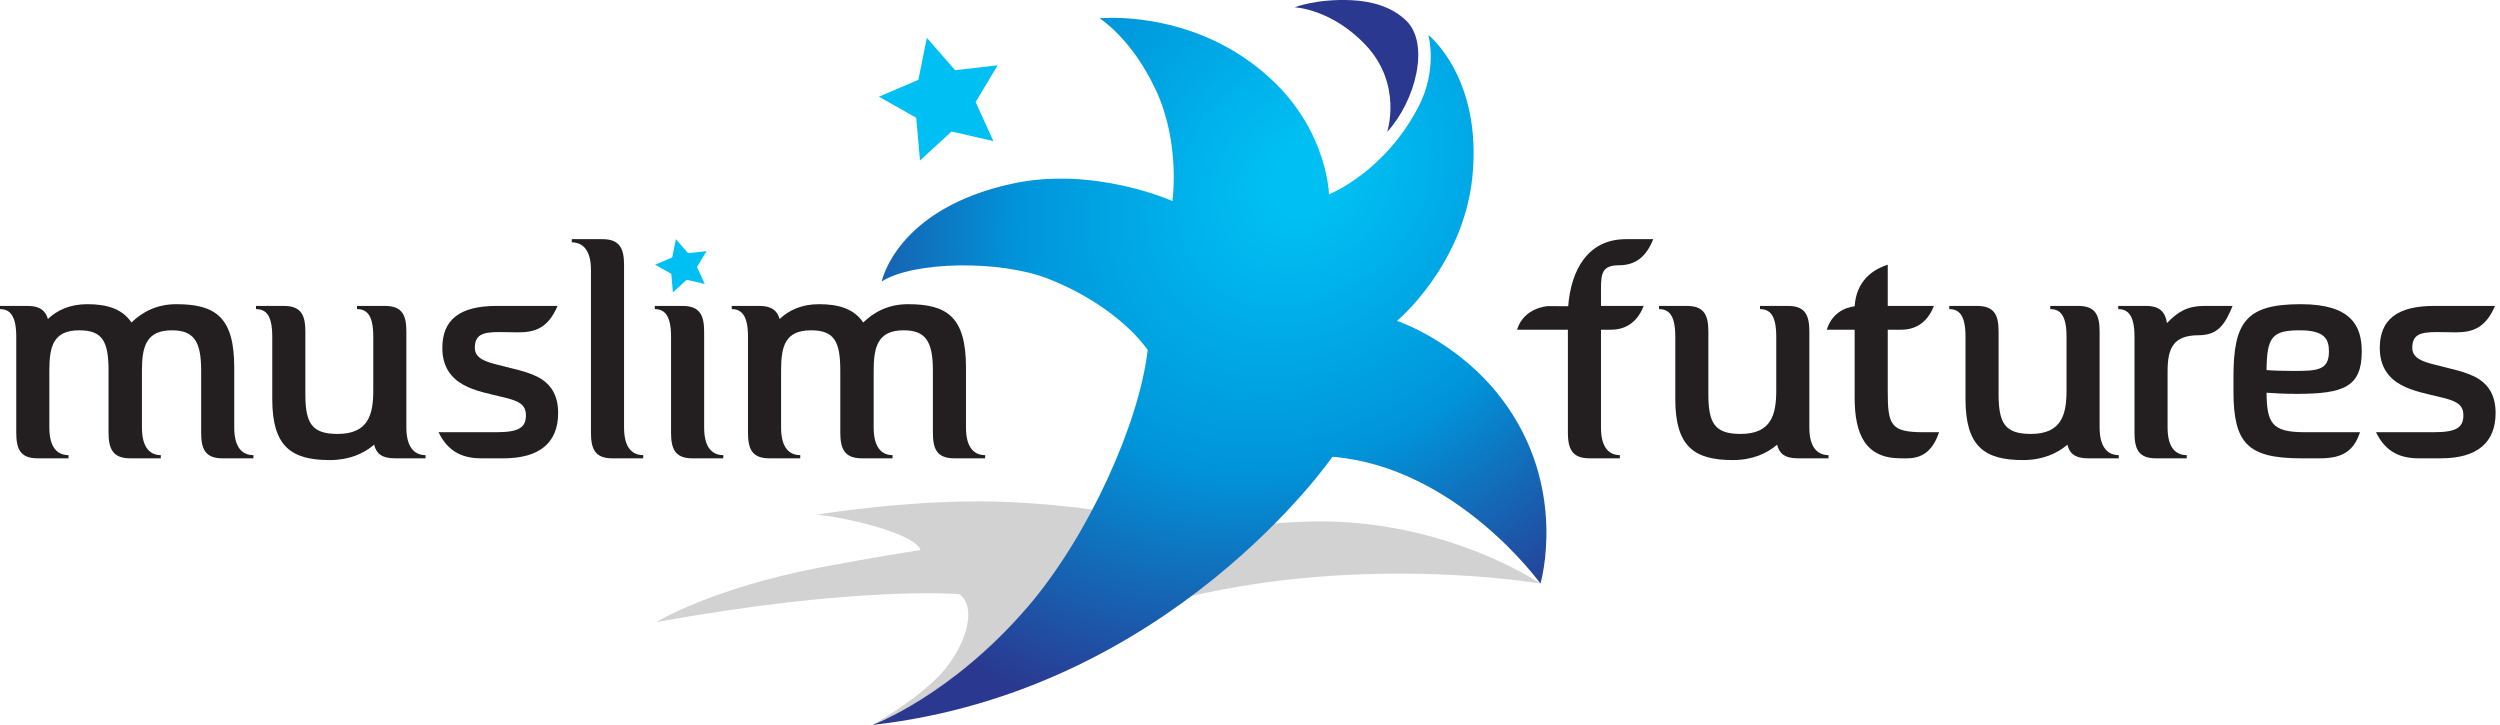 <svg width="269" height="78" viewBox="0 0 269 78" fill="none" xmlns="http://www.w3.org/2000/svg">
<g opacity="0.2">
<path d="M129.394 57.515C127.832 57.918 137.117 55.364 146.431 56.319C158.088 57.515 165.729 62.789 165.729 62.789C165.729 62.789 147.179 59.607 127.75 64.24C127.75 64.24 116.366 73.795 93.895 78C93.895 78 99.343 74.919 101.711 71.966C104.205 68.853 105.03 65.188 103.207 63.926C103.207 63.926 92.367 62.998 70.605 66.944C70.605 66.944 76.49 63.307 88.325 61.041C93.806 59.993 99.037 59.179 99.037 59.179C99.037 59.179 98.952 58.261 95.736 57.139C93.432 56.339 90.27 55.607 87.893 55.381C87.893 55.381 98.879 53.535 108.866 54.032C122.384 54.706 129.394 57.515 129.394 57.515Z" fill="#231F20"/>
</g>
<path d="M118.312 1.97C118.312 1.97 121.731 4.058 124.359 9.663C127.062 15.431 126.148 21.63 126.148 21.63C126.148 21.63 117.749 17.858 108.961 19.753C96.427 22.456 94.874 30.287 94.874 30.287C98.259 28.109 107.619 27.95 112.82 30.008C120.527 33.058 123.492 37.664 123.492 37.664C122.564 45.639 117.049 57.754 110.617 65.258C102.387 74.858 93.895 78 93.895 78C125.993 74.39 143.369 49.15 143.369 49.15C156.74 50.242 165.752 62.794 165.752 62.794C165.752 62.794 168.819 52.436 161.573 42.897C156.866 36.7 150.321 34.527 150.321 34.527C150.321 34.527 157.476 28.561 158.43 19.015C159.498 8.326 153.685 3.752 153.685 3.752C153.685 3.752 154.746 7.433 152.615 11.512C148.913 18.599 142.999 20.914 142.999 20.914C142.999 20.914 142.869 14.237 136.858 8.594C130.45 2.578 122.748 1.917 119.675 1.917C118.81 1.917 118.312 1.97 118.312 1.97Z" fill="url(#paint0_radial_45_96)"/>
<path d="M139.293 0.788C139.293 0.788 141.672 -0.155 145.425 0.022C147.54 0.122 149.716 0.694 151.291 2.203C153.881 4.684 152.344 10.833 149.26 14.192C149.26 14.192 150.94 9.113 146.968 4.872C143.279 0.935 139.293 0.788 139.293 0.788Z" fill="#2A3890"/>
<path d="M99.732 4.07L102.764 7.55L107.349 7.025L104.976 10.985L106.891 15.183L102.392 14.15L98.993 17.269L98.585 12.672L94.567 10.402L98.815 8.594L99.732 4.07Z" fill="#00C0F3"/>
<path d="M72.727 25.734L74.042 27.244L76.03 27.017L75.001 28.734L75.833 30.554L73.881 30.106L72.406 31.46L72.23 29.465L70.487 28.482L72.33 27.697L72.727 25.734Z" fill="#00C0F3"/>
<path d="M1.749 36.229C1.749 33.948 1.061 33.262 0 33.262V32.918H2.999C4.309 32.918 4.903 33.448 5.153 34.323C6.153 33.385 7.496 32.73 9.4 32.73C11.524 32.73 13.149 33.23 14.149 34.698C15.272 33.605 16.834 32.73 18.958 32.73C23.174 32.73 25.204 34.105 25.204 39.538V46.005C25.204 48.284 26.172 48.972 27.266 48.972V49.315H23.924C22.019 49.315 21.644 48.222 21.644 46.535V39.852C21.644 36.697 20.832 35.541 18.49 35.541C15.741 35.541 15.272 37.29 15.272 39.852V46.005C15.272 48.284 16.241 48.972 17.303 48.972V49.315H13.993C12.087 49.315 11.68 48.222 11.68 46.535V39.882C11.68 36.728 11.024 35.541 8.526 35.541C5.747 35.541 5.309 37.26 5.309 39.852V46.005C5.309 48.284 6.278 48.972 7.371 48.972V49.315H4.029C2.124 49.315 1.749 48.222 1.749 46.535V36.229Z" fill="#231F20"/>
<path d="M29.295 36.229C29.295 33.948 28.64 33.262 27.546 33.262V32.918H30.545C32.481 32.918 32.856 34.011 32.856 35.698V42.381C32.856 45.505 33.512 46.691 36.323 46.691C39.665 46.691 40.164 44.568 40.164 42.007V36.229C40.164 33.948 39.508 33.262 38.415 33.262V32.918H41.445C43.351 32.918 43.725 34.011 43.725 35.698V46.005C43.725 48.284 44.725 48.972 45.786 48.972V49.315H42.476C41.07 49.315 40.476 48.783 40.258 47.846C39.134 48.815 37.572 49.503 35.48 49.503C31.326 49.503 29.295 48.034 29.295 42.943V36.229Z" fill="#231F20"/>
<path d="M53.466 46.504C55.808 46.504 56.589 46.004 56.589 44.692C56.589 43.506 55.808 43.13 54.091 42.725C52.685 42.381 51.124 42.1 49.874 41.412C48.562 40.694 47.594 39.477 47.594 37.446C47.594 34.417 49.437 32.917 53.435 32.917H59.993C58.963 35.323 57.558 35.76 55.746 35.76C55.121 35.76 54.434 35.729 53.716 35.729C51.873 35.729 51.093 36.04 51.093 37.446C51.093 38.602 52.404 38.946 53.341 39.195C54.809 39.602 57.058 39.977 58.307 40.819C59.338 41.508 60.056 42.6 60.056 44.443C60.056 47.628 58.058 49.315 54.184 49.315H51.748C49.437 49.315 48.062 48.316 47.188 46.504H53.466Z" fill="#231F20"/>
<path d="M63.587 29.044C63.587 26.765 62.588 26.077 61.525 26.077V25.734H64.837C66.741 25.734 67.148 26.828 67.148 28.514V46.004C67.148 48.284 68.116 48.971 69.21 48.971V49.315H65.867C63.962 49.315 63.587 48.222 63.587 46.535V29.044Z" fill="#231F20"/>
<path d="M72.205 36.229C72.205 33.948 71.519 33.262 70.456 33.262V32.918H73.454C75.36 32.918 75.766 34.011 75.766 35.698V46.005C75.766 48.284 76.735 48.972 77.827 48.972V49.315H74.486C72.58 49.315 72.205 48.222 72.205 46.535V36.229Z" fill="#231F20"/>
<path d="M80.484 36.229C80.484 33.948 79.797 33.262 78.734 33.262V32.918H81.733C83.046 32.918 83.639 33.448 83.888 34.323C84.888 33.385 86.231 32.73 88.135 32.73C90.26 32.73 91.884 33.23 92.884 34.698C94.008 33.605 95.57 32.73 97.693 32.73C101.91 32.73 103.94 34.105 103.94 39.538V46.005C103.94 48.284 104.908 48.972 106.001 48.972V49.315H102.66C100.754 49.315 100.38 48.222 100.38 46.535V39.852C100.38 36.697 99.567 35.541 97.225 35.541C94.476 35.541 94.008 37.29 94.008 39.852V46.005C94.008 48.284 94.976 48.972 96.038 48.972V49.315H92.727C90.822 49.315 90.416 48.222 90.416 46.535V39.882C90.416 36.728 89.76 35.541 87.261 35.541C84.481 35.541 84.045 37.26 84.045 39.852V46.005C84.045 48.284 85.013 48.972 86.106 48.972V49.315H82.764C80.859 49.315 80.484 48.222 80.484 46.535V36.229Z" fill="#231F20"/>
<path d="M168.705 35.479H163.233C163.956 33.068 166.57 32.937 166.57 32.937L168.738 32.949C169.049 28.983 170.892 25.734 174.952 25.734H177.888C177.108 27.701 175.919 28.545 174.171 28.545C172.391 28.545 172.266 29.451 172.266 31.075V32.917H176.858C176.076 34.948 174.609 35.479 173.328 35.479H172.266V46.004C172.266 48.283 173.235 48.971 174.296 48.971V49.315H171.017C169.112 49.315 168.705 48.222 168.705 46.535V35.479Z" fill="#231F20"/>
<path d="M180.261 36.229C180.261 33.948 179.604 33.262 178.511 33.262V32.918H181.51C183.445 32.918 183.819 34.011 183.819 35.698V42.381C183.819 45.505 184.474 46.691 187.284 46.691C190.626 46.691 191.125 44.568 191.125 42.007V36.229C191.125 33.948 190.469 33.262 189.376 33.262V32.918H192.406C194.31 32.918 194.685 34.011 194.685 35.698V46.005C194.685 48.284 195.684 48.972 196.747 48.972V49.315H193.436C192.032 49.315 191.438 48.783 191.219 47.846C190.095 48.815 188.533 49.503 186.44 49.503C182.291 49.503 180.261 48.034 180.261 42.943V36.229Z" fill="#231F20"/>
<path d="M204.495 49.315C200.716 49.315 199.561 46.723 199.561 42.788V35.48H196.562C197.093 33.761 198.405 33.105 199.561 32.949C199.747 30.231 201.466 29.014 203.122 28.483V32.918H208.087C207.306 34.948 205.838 35.48 204.558 35.48H203.122V42.162C203.122 45.692 203.434 46.505 206.899 46.505H208.649C208.023 48.316 207.024 49.315 205.214 49.315H204.495Z" fill="#231F20"/>
<path d="M211.488 36.229C211.488 33.948 210.833 33.262 209.74 33.262V32.918H212.739C214.674 32.918 215.048 34.011 215.048 35.698V42.381C215.048 45.505 215.705 46.691 218.517 46.691C221.858 46.691 222.358 44.568 222.358 42.007V36.229C222.358 33.948 221.701 33.262 220.608 33.262V32.918H223.638C225.543 32.918 225.918 34.011 225.918 35.698V46.005C225.918 48.284 226.917 48.972 227.979 48.972V49.315H224.668C223.264 49.315 222.669 48.783 222.451 47.846C221.327 48.815 219.766 49.503 217.672 49.503C213.519 49.503 211.488 48.034 211.488 42.943V36.229Z" fill="#231F20"/>
<path d="M229.672 36.229C229.672 33.948 228.984 33.262 227.922 33.262V32.918H230.921C232.421 32.918 232.982 33.605 233.169 34.761C234.356 33.511 235.419 32.918 237.168 32.918H240.228C239.416 34.885 238.666 36.072 236.574 36.072C233.763 36.072 233.232 37.571 233.232 39.976V46.005C233.232 48.284 234.201 48.972 235.294 48.972V49.315H231.952C230.047 49.315 229.672 48.222 229.672 46.535V36.229Z" fill="#231F20"/>
<path d="M246.816 39.913C249.315 39.913 250.595 39.852 250.595 37.821C250.595 36.54 250.189 35.541 247.472 35.541C244.505 35.541 243.911 36.229 243.881 39.82C244.661 39.883 245.63 39.913 246.816 39.913ZM240.32 40.538C240.32 34.605 241.725 32.73 247.565 32.73C253.001 32.73 254.125 35.073 254.125 37.821C254.125 41.631 252.188 42.381 247.097 42.381C245.817 42.381 244.724 42.318 243.881 42.257C243.911 45.505 244.443 46.504 247.94 46.504H253.937C253.251 48.597 251.97 49.315 249.628 49.315H247.597C241.85 49.315 240.32 47.691 240.32 42.1V40.538Z" fill="#231F20"/>
<path d="M261.936 46.504C264.279 46.504 265.059 46.004 265.059 44.692C265.059 43.506 264.279 43.13 262.56 42.725C261.154 42.381 259.594 42.1 258.344 41.412C257.033 40.694 256.064 39.477 256.064 37.446C256.064 34.417 257.906 32.917 261.905 32.917H268.463C267.432 35.323 266.029 35.76 264.216 35.76C263.592 35.76 262.904 35.729 262.186 35.729C260.343 35.729 259.562 36.04 259.562 37.446C259.562 38.602 260.874 38.946 261.81 39.195C263.279 39.602 265.528 39.977 266.778 40.819C267.807 41.508 268.527 42.6 268.527 44.443C268.527 47.628 266.527 49.315 262.654 49.315H260.218C257.906 49.315 256.533 48.316 255.657 46.504H261.936Z" fill="#231F20"/>
<defs>
<radialGradient id="paint0_radial_45_96" cx="0" cy="0" r="1" gradientUnits="userSpaceOnUse" gradientTransform="translate(140.426 19.203) rotate(-47.239) scale(63.959 52.386)">
<stop stop-color="#00C0F3"/>
<stop offset="0.06" stop-color="#00C0F3"/>
<stop offset="0.53" stop-color="#0095DA"/>
<stop offset="1" stop-color="#2A3890"/>
</radialGradient>
</defs>
</svg>
